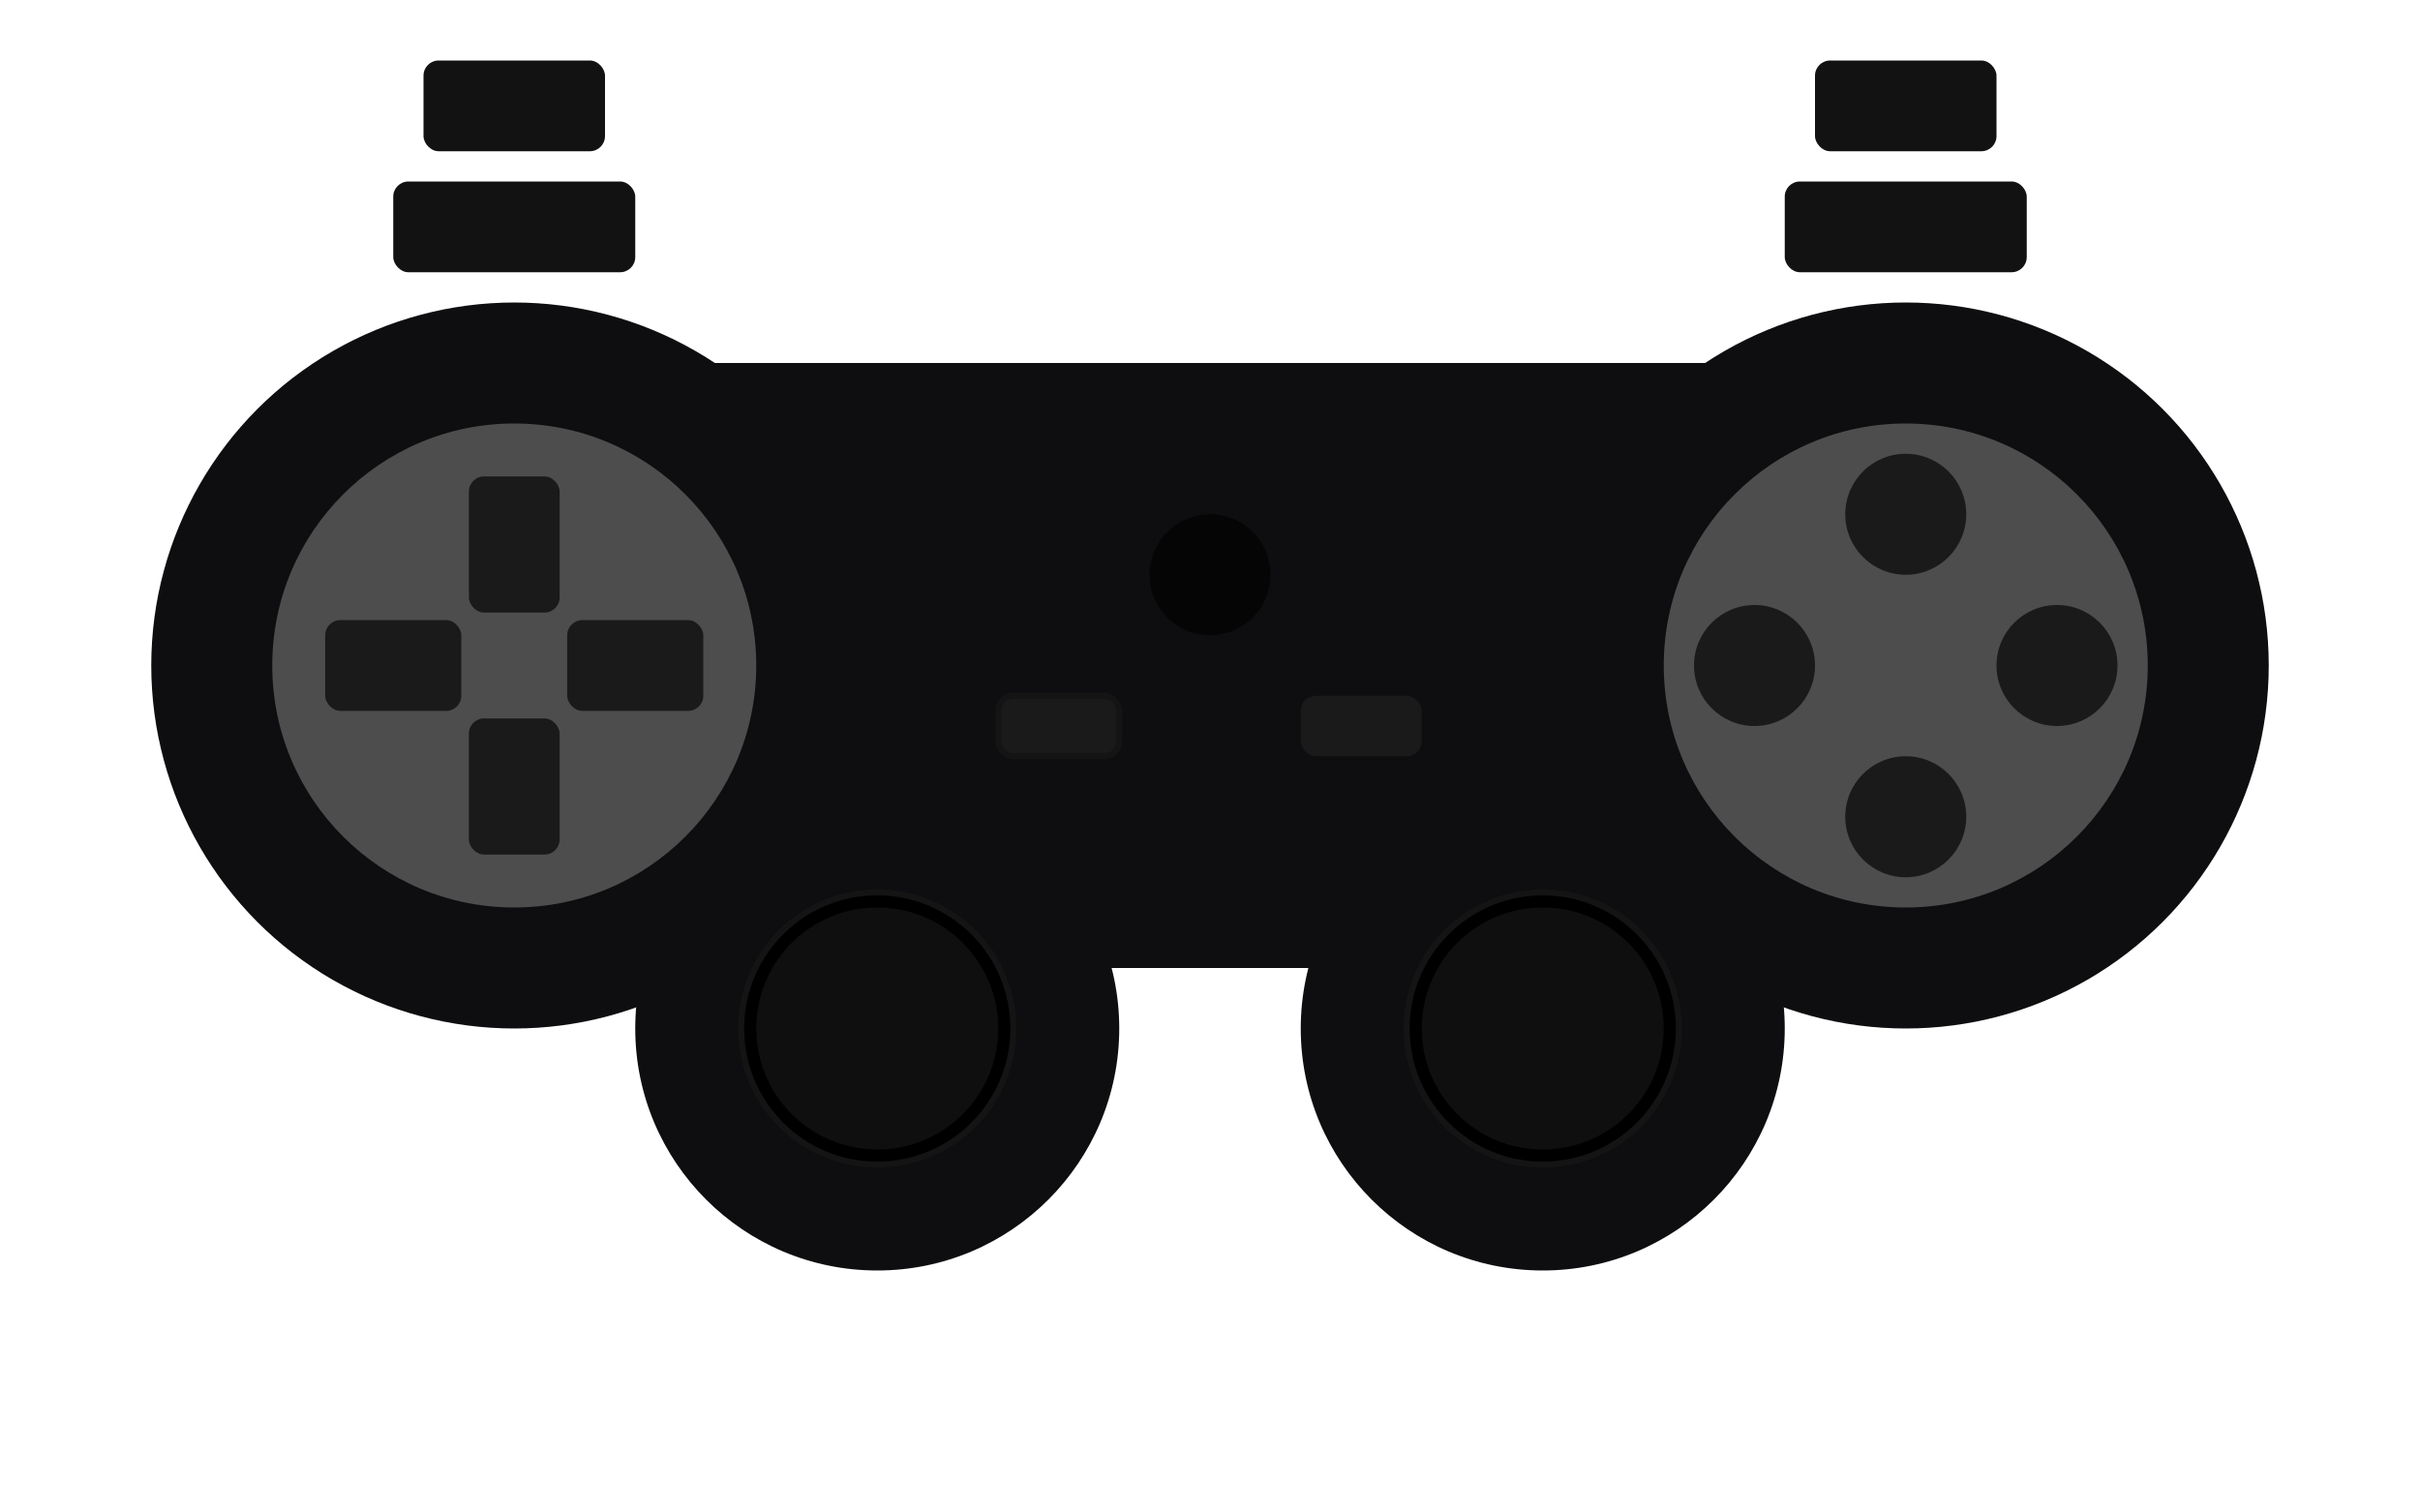 <?xml version="1.0" encoding="UTF-8" standalone="no"?>
<?xml-stylesheet type="text/css" href="gamepad.css"?><svg
   xmlns:dc="http://purl.org/dc/elements/1.1/"
   xmlns:cc="http://creativecommons.org/ns#"
   xmlns:rdf="http://www.w3.org/1999/02/22-rdf-syntax-ns#"
   xmlns:svg="http://www.w3.org/2000/svg"
   xmlns="http://www.w3.org/2000/svg"
   xmlns:sodipodi="http://sodipodi.sourceforge.net/DTD/sodipodi-0.dtd"
   xmlns:inkscape="http://www.inkscape.org/namespaces/inkscape"
   inkscape:output_extension="org.inkscape.output.svg.inkscape"
   inkscape:version="0.92.3 (2405546, 2018-03-11)"
   sodipodi:docname="Standard.svg"
   sodipodi:version="0.32"
   version="1.0"
   viewBox="0 0 800 500"
   id="svg185"
   width="800"
   height="500">
  <style
     id="style929"
     type="text/css">
  </style>
  <defs
     id="defs187" />
  <sodipodi:namedview
     id="base"
     bordercolor="#666666"
     borderopacity="1.0"
     gridtolerance="10000"
     guidetolerance="10"
     inkscape:current-layer="layer2"
     inkscape:cx="555.17662"
     inkscape:cy="352.02223"
     inkscape:document-units="px"
     inkscape:guide-bbox="true"
     inkscape:pageopacity="0.0"
     inkscape:pageshadow="2"
     inkscape:window-height="1849"
     inkscape:window-maximized="1"
     inkscape:window-width="1200"
     inkscape:window-x="0"
     inkscape:window-y="24"
     inkscape:zoom="1"
     objecttolerance="10"
     pagecolor="#ffffff"
     showgrid="false"
     showguides="true"
     inkscape:snap-smooth-nodes="true"
     inkscape:snap-midpoints="false"
     inkscape:snap-object-midpoints="true"
     inkscape:snap-page="false"
     inkscape:snap-grids="true"
     inkscape:showpageshadow="false"
     inkscape:snap-nodes="true">
    <inkscape:grid
       type="xygrid"
       id="grid1197" />
  </sodipodi:namedview>
  <g
     inkscape:groupmode="layer"
     inkscape:label="Layer 1"
     id="layer1">
    <rect
       x="170"
       y="120"
       width="460"
       height="200"
       style="fill:#0e0d0f;fill-rule:evenodd;stroke-width:0.702"
       id="rect5"
       ry="0"
       rx="0"
       class="case" />
    <circle
       cx="170"
       cy="220.002"
       r="119.998"
       style="fill:#0e0d0f;fill-rule:evenodd;stroke-width:3.165;stroke-linecap:round;stroke-linejoin:round"
       id="circle13"
       class="case" />
    <circle
       cx="630"
       cy="220"
       r="120"
       style="fill:#0e0d0f;fill-rule:evenodd;stroke-width:3.165;stroke-linecap:round;stroke-linejoin:round"
       id="circle25"
       class="case" />
    <circle
       cx="290"
       cy="340"
       r="80"
       style="fill:#0e0d0f;fill-rule:evenodd;stroke-width:3.165;stroke-linecap:round;stroke-linejoin:round"
       id="circle15"
       class="case" />
    <circle
       cx="510"
       cy="340"
       r="80"
       style="fill:#0e0d0f;fill-rule:evenodd;stroke-width:3.165;stroke-linecap:round;stroke-linejoin:round"
       id="circle43"
       class="case" />
    <circle
       r="45"
       id="circle44"
       style="fill:#000000;fill-rule:evenodd;stroke:#141414;stroke-width:2;stroke-linecap:round;stroke-linejoin:round"
       cy="340"
       cx="290"
       class="darken" />
    <circle
       r="45"
       id="circle45"
       style="fill:#000000;fill-rule:evenodd;stroke:#141414;stroke-width:2;stroke-linecap:round;stroke-linejoin:round"
       cy="340"
       cx="510"
       class="darken" />
    <circle
       style="fill:#4d4d4d"
       r="80"
       cy="220"
       cx="170"
       id="circle46"
       class="lighten" />
    <circle
       id="circle47"
       cx="630"
       cy="220"
       r="80"
       style="fill:#4d4d4d"
       class="lighten" />
  </g>
  <g
     inkscape:groupmode="layer"
     id="layer2"
     inkscape:label="Layer 2">
    <g
       id="button_1"
       class="button">
      <circle
         r="20"
         id="circle35"
         cy="270"
         cx="630"
         class="base"
         style="fill:#1a1a1a" />
    </g>
    <g
       id="button_2"
       class="button">
      <circle
         r="20"
         id="circle37"
         cy="220"
         cx="680"
         class="base"
         style="fill:#1a1a1a" />
    </g>
    <g
       id="button_3"
       class="button">
      <circle
         r="20"
         id="circle39"
         cy="220"
         cx="580"
         class="base"
         style="fill:#1a1a1a" />
    </g>
    <g
       id="button_4"
       class="button">
      <circle
         r="20"
         id="circle33"
         cy="170"
         cx="630"
         class="base"
         style="fill:#1a1a1a" />
    </g>
    <g
       id="trigger_L1"
       class="trigger">
      <rect
         ry="5"
         rx="5"
         y="60"
         x="130"
         height="30"
         width="80"
         id="rect8"
         class="base"
         style="fill:#121212" />
    </g>
    <g
       id="trigger_R1"
       class="trigger">
      <rect
         id="rect9"
         width="80"
         height="30"
         x="590"
         y="60"
         rx="5"
         ry="5"
         class="base"
         style="fill:#121212" />
    </g>
    <g
       id="trigger_L2"
       class="trigger">
      <rect
         id="rect4927"
         width="60"
         height="30"
         x="140"
         y="20"
         rx="5"
         ry="5"
         class="base"
         style="fill:#121212" />
    </g>
    <g
       id="trigger_R2"
       class="trigger">
      <rect
         ry="5"
         rx="5"
         y="20"
         x="600"
         height="30"
         width="60"
         id="rect4931"
         class="base"
         style="fill:#121212" />
    </g>
    <g
       id="button_select"
       class="button">
      <rect
         id="rect29"
         style="fill:#1a1a1a;fill-rule:evenodd;stroke:#141414;stroke-width:2;stroke-linecap:round;stroke-linejoin:round"
         ry="5"
         rx="5"
         height="20"
         width="40"
         y="230"
         x="330"
         class="base" />
    </g>
    <g
       id="button_start"
       class="button">
      <rect
         id="rect57"
         ry="5"
         rx="5"
         height="20"
         width="40"
         y="230"
         x="430"
         class="base"
         style="fill:#1a1a1a" />
    </g>
    <g
       id="analog_L"
       class="analog">
      <circle
         r="40"
         id="circle17"
         cy="340"
         cx="290"
         class="base"
         style="fill:#0f0f0f" />
    </g>
    <g
       id="analog_R"
       class="analog">
      <circle
         r="40"
         id="circle927"
         cy="340"
         cx="510"
         class="base"
         style="fill:#0f0f0f" />
    </g>
    <g
       id="direction_up"
       class="button">
      <rect
         id="rect4915"
         width="30"
         height="45"
         x="155"
         y="157.5"
         rx="5"
         ry="5"
         class="base"
         style="fill:#1a1a1a" />
    </g>
    <g
       id="direction_down"
       class="button">
      <rect
         id="rect4919"
         width="30"
         height="45"
         x="155"
         y="237.5"
         rx="5"
         ry="5"
         class="base"
         style="fill:#1a1a1a" />
    </g>
    <g
       id="direction_left"
       class="button">
      <rect
         ry="5"
         rx="5"
         y="205"
         x="107.5"
         height="30"
         width="45"
         id="rect4917"
         class="base"
         style="fill:#1a1a1a" />
    </g>
    <g
       id="direction_right"
       class="button">
      <rect
         ry="5"
         rx="5"
         y="205"
         x="187.5"
         height="30"
         width="45"
         id="rect4913"
         class="base"
         style="fill:#1a1a1a" />
    </g>
    <g
       id="button_brand"
       class="button">
      <circle
         r="20"
         id="circle31"
         cy="190"
         cx="400"
         class="base"
         style="fill:#050505" />
    </g>
  </g>
  <script type="text/javascript" href="gamepad.js"></script>
</svg>